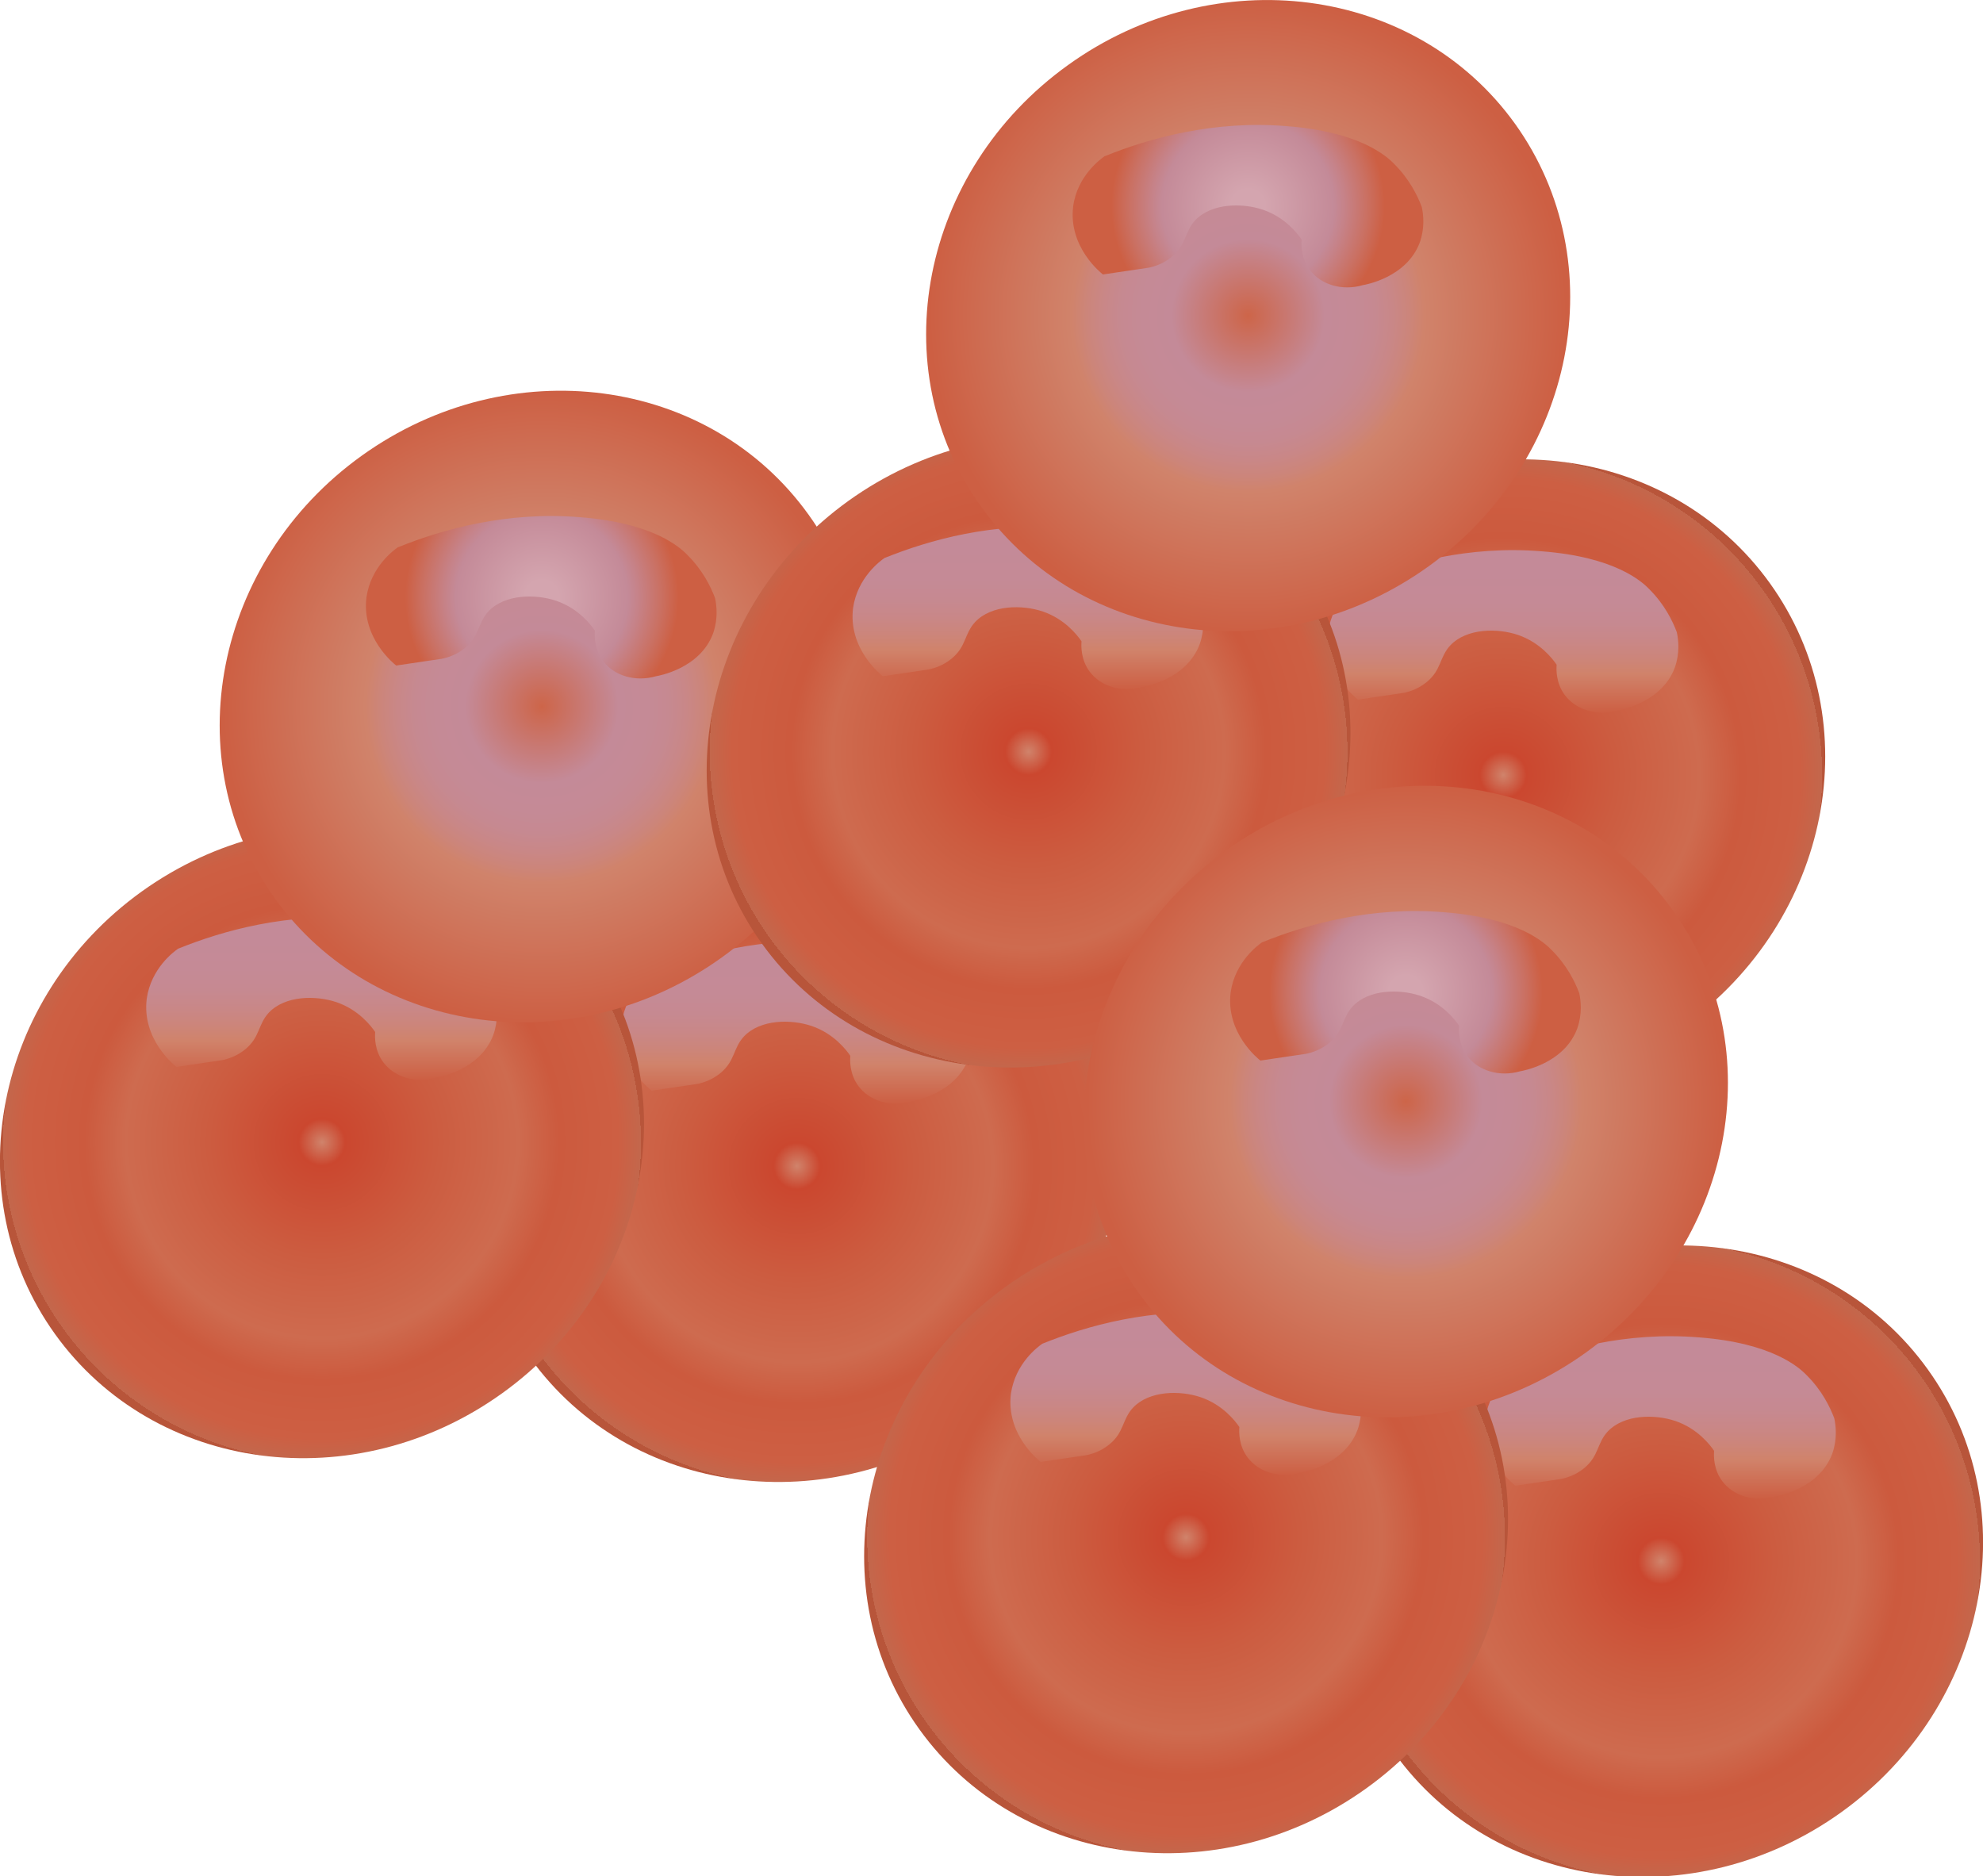 
        <svg xmlns:rdf="http://www.w3.org/1999/02/22-rdf-syntax-ns#" xmlns="http://www.w3.org/2000/svg" xmlns:cc="http://creativecommons.org/ns#" xmlns:xlink="http://www.w3.org/1999/xlink" xmlns:dc="http://purl.org/dc/elements/1.1/" x="0px" y="0px" width="500" height="473" viewBox="0 0 500 473" xml:space="preserve">
            <title>Salmo salar (atlantic salmon) eggs</title>
            <desc xmlns:ian_image_library="https://ian.umces.edu/media-library/">
                <ian_image_library:title>Salmo salar (atlantic salmon) eggs</ian_image_library:title>
                <ian_image_library:descr>atlantic salmon eggs</ian_image_library:descr>
                <ian_image_library:scene>
                    <ian_image_library:contains>fish, eggs, salmo salar, atlantic salmon</ian_image_library:contains>
                    <ian_image_library:when>2017-11-20</ian_image_library:when>
                </ian_image_library:scene>
            </desc>
            
<g>
	<g>
			<radialGradient id="ian_symbols_e5fb5fe998af373499c35a11912c5306" cx="200.953" cy="181.948" r="80.392" gradientTransform="matrix(1 0 0 -1 7.913877e-07 475.959)" gradientUnits="userSpaceOnUse">
			<stop  offset="0" style="stop-color:#D08168"/>
			<stop  offset="0" style="stop-color:#D0836B"/>
			<stop  offset="7.267628e-02" style="stop-color:#CB472F"/>
			<stop  offset="0.356" style="stop-color:#CC5C40"/>
			<stop  offset="0.616" style="stop-color:#CE6B4F"/>
			<stop  offset="0.744" style="stop-color:#CC5A3E"/>
			<stop  offset="0.893" style="stop-color:#CD5E42"/>
			<stop  offset="0.929" style="stop-color:#CD5F43"/>
			<stop  offset="1" style="stop-color:#C3674C"/>
			<stop  offset="1" style="stop-color:#B8553A"/>
		</radialGradient>
		<path fill="url(#ian_symbols_e5fb5fe998af373499c35a11912c5306)" d="M246.4,357.3c-37.2,26.7-87.6,20-112.7-14.9s-15.3-84.9,21.8-111.6c37.2-26.7,87.6-20.1,112.7,14.9
			C293.3,280.6,283.5,330.6,246.4,357.3L246.4,357.3z"/>
			<linearGradient id="ian_symbols_2bd619d372b3b554913e4520763c4baa" gradientUnits="userSpaceOnUse" x1="200.879" y1="238.73" x2="200.879" y2="197.779" gradientTransform="matrix(1 0 0 -1 7.913877e-07 475.959)">
			<stop  offset="0.132" style="stop-color:#C48A98"/>
			<stop  offset="0.317" style="stop-color:#C58A96"/>
			<stop  offset="0.448" style="stop-color:#C68991"/>
			<stop  offset="0.562" style="stop-color:#C98787"/>
			<stop  offset="0.667" style="stop-color:#CC857A"/>
			<stop  offset="0.759" style="stop-color:#D0836B"/>
			<stop  offset="1" style="stop-color:#CD5F43"/>
		</linearGradient>
		<path fill="url(#ian_symbols_2bd619d372b3b554913e4520763c4baa)" d="M164.7,245.2c11.4-4.6,27.5-9.1,45.9-7.6c18.5,1.4,25.3,7.6,27.2,9.6c3.8,3.8,5.8,7.9,6.9,10.8
			c0.4,1.9,0.8,5.2-0.5,8.9c-3.3,8.9-13.8,10.7-14.4,10.8c-5.2,1.5-10.5-0.1-13.3-3.8c-2.3-3-2.2-6.5-2.1-7.7
			c-1.1-1.6-4.2-5.6-9.7-7.5c-5.3-1.8-13-1.7-17.1,2.6c-2.8,3-2.2,6.2-6,9.3c-2.1,1.7-4.3,2.4-5.8,2.7c-3.8,0.6-7.7,1.1-11.5,1.7
			c-0.4-0.3-8.8-6.9-7.5-17.2C157.8,250.1,163.7,245.9,164.7,245.2z"/>
	</g>
	<g>
			<radialGradient id="ian_symbols_df8697a811619dd4f573c555091cb389" cx="81.195" cy="187.948" r="80.41" gradientTransform="matrix(1 0 0 -1 7.913877e-07 475.959)" gradientUnits="userSpaceOnUse">
			<stop  offset="0" style="stop-color:#D08168"/>
			<stop  offset="0" style="stop-color:#D0836B"/>
			<stop  offset="7.267628e-02" style="stop-color:#CB472F"/>
			<stop  offset="0.356" style="stop-color:#CC5C40"/>
			<stop  offset="0.616" style="stop-color:#CE6B4F"/>
			<stop  offset="0.744" style="stop-color:#CC5A3E"/>
			<stop  offset="0.893" style="stop-color:#CD5E42"/>
			<stop  offset="0.929" style="stop-color:#CD5F43"/>
			<stop  offset="1" style="stop-color:#C3674C"/>
			<stop  offset="1" style="stop-color:#B8553A"/>
		</radialGradient>
		<path fill="url(#ian_symbols_df8697a811619dd4f573c555091cb389)" d="M126.6,351.3C89.4,378,39,371.3,13.9,336.4s-15.3-84.9,21.8-111.6c37.2-26.7,87.6-20.1,112.7,14.9
			C173.6,274.7,163.8,324.6,126.6,351.3L126.6,351.3z"/>
			<linearGradient id="ian_symbols_67adfd69861a7654b9f4bcbb58c64d51" gradientUnits="userSpaceOnUse" x1="81.086" y1="244.673" x2="81.086" y2="203.722" gradientTransform="matrix(1 0 0 -1 7.913877e-07 475.959)">
			<stop  offset="0.132" style="stop-color:#C48A98"/>
			<stop  offset="0.317" style="stop-color:#C58A96"/>
			<stop  offset="0.448" style="stop-color:#C68991"/>
			<stop  offset="0.562" style="stop-color:#C98787"/>
			<stop  offset="0.667" style="stop-color:#CC857A"/>
			<stop  offset="0.759" style="stop-color:#D0836B"/>
			<stop  offset="1" style="stop-color:#CD5F43"/>
		</linearGradient>
		<path fill="url(#ian_symbols_67adfd69861a7654b9f4bcbb58c64d51)" d="M44.9,239.2c11.4-4.6,27.5-9.1,45.9-7.6c18.5,1.4,25.3,7.6,27.2,9.6c3.8,3.8,5.8,7.9,6.9,10.8
			c0.4,1.9,0.8,5.2-0.5,8.9c-3.3,8.9-13.8,10.7-14.4,10.8c-5.2,1.5-10.5-0.1-13.3-3.8c-2.3-3-2.2-6.5-2.1-7.7
			c-1.1-1.6-4.2-5.6-9.7-7.5c-5.3-1.8-13-1.7-17.1,2.6c-2.8,3-2.2,6.2-6,9.3c-2.1,1.7-4.3,2.4-5.8,2.7c-3.8,0.6-7.7,1.1-11.5,1.7
			c-0.4-0.3-8.8-6.9-7.5-17.2C38.1,244.1,43.9,239.9,44.9,239.2z"/>
	</g>
	<g>
			<radialGradient id="ian_symbols_750c05393147e664bd2773e13f62e087" cx="136.607" cy="297.841" r="80.415" gradientTransform="matrix(1 0 0 -1 7.913877e-07 475.959)" gradientUnits="userSpaceOnUse">
			<stop  offset="0" style="stop-color:#CD6549"/>
			<stop  offset="0.24" style="stop-color:#C48A98"/>
			<stop  offset="0.332" style="stop-color:#C58A96"/>
			<stop  offset="0.398" style="stop-color:#C68991"/>
			<stop  offset="0.455" style="stop-color:#C98787"/>
			<stop  offset="0.507" style="stop-color:#CC857A"/>
			<stop  offset="0.553" style="stop-color:#D0836B"/>
			<stop  offset="1" style="stop-color:#CD5F43"/>
		</radialGradient>
		<path fill="url(#ian_symbols_750c05393147e664bd2773e13f62e087)" d="M182,241.4c-37.2,26.7-87.6,20-112.7-14.9S54,141.6,91.2,114.9s87.6-20.1,112.7,14.9
			C229,164.7,219.2,214.6,182,241.4L182,241.4z"/>
			<radialGradient id="ian_symbols_abd9b45499fb81a41d1e158e4394da59" cx="136.611" cy="325.392" r="34.467" gradientTransform="matrix(1 0 0 -1 7.913877e-07 475.959)" gradientUnits="userSpaceOnUse">
			<stop  offset="0.123" style="stop-color:#D4A5AF"/>
			<stop  offset="0.629" style="stop-color:#C48A98"/>
			<stop  offset="0.708" style="stop-color:#C68288"/>
			<stop  offset="0.873" style="stop-color:#CA7062"/>
			<stop  offset="1" style="stop-color:#CD5F43"/>
		</radialGradient>
		<path fill="url(#ian_symbols_abd9b45499fb81a41d1e158e4394da59)" d="M100.3,138c11.4-4.6,27.5-9.1,45.9-7.6c18.5,1.4,25.3,7.6,27.2,9.6c3.8,3.8,5.8,7.9,6.9,10.8
			c0.4,1.9,0.8,5.2-0.5,8.9c-3.3,8.9-13.8,10.7-14.4,10.8c-5.2,1.5-10.5-0.1-13.3-3.8c-2.3-3-2.2-6.5-2.1-7.7
			c-1.1-1.6-4.2-5.6-9.7-7.5c-5.3-1.8-13-1.7-17.1,2.6c-2.8,3-2.2,6.2-6,9.3c-2.1,1.7-4.3,2.4-5.8,2.7c-3.8,0.6-7.7,1.1-11.5,1.7
			c-0.4-0.3-8.8-6.9-7.5-17.2C93.5,142.9,99.3,138.7,100.3,138z"/>
	</g>
	<g>
			<radialGradient id="ian_symbols_10dd179b3d31df04b9c959cab5aaaa75" cx="379.042" cy="280.542" r="80.392" gradientTransform="matrix(1 0 0 -1 7.913877e-07 475.959)" gradientUnits="userSpaceOnUse">
			<stop  offset="0" style="stop-color:#D08168"/>
			<stop  offset="0" style="stop-color:#D0836B"/>
			<stop  offset="7.267628e-02" style="stop-color:#CB472F"/>
			<stop  offset="0.356" style="stop-color:#CC5C40"/>
			<stop  offset="0.616" style="stop-color:#CE6B4F"/>
			<stop  offset="0.744" style="stop-color:#CC5A3E"/>
			<stop  offset="0.893" style="stop-color:#CD5E42"/>
			<stop  offset="0.929" style="stop-color:#CD5F43"/>
			<stop  offset="1" style="stop-color:#C3674C"/>
			<stop  offset="1" style="stop-color:#B8553A"/>
		</radialGradient>
		<path fill="url(#ian_symbols_10dd179b3d31df04b9c959cab5aaaa75)" d="M424.5,258.7c-37.2,26.7-87.6,20-112.7-14.9s-15.3-84.9,21.8-111.6c37.2-26.7,87.6-20.1,112.7,14.9
			S461.6,232,424.5,258.7L424.5,258.7z"/>
			<linearGradient id="ian_symbols_dabba9fce07af494d5e36d00f3c392d3" gradientUnits="userSpaceOnUse" x1="378.968" y1="337.268" x2="378.968" y2="296.317" gradientTransform="matrix(1 0 0 -1 7.913877e-07 475.959)">
			<stop  offset="0.132" style="stop-color:#C48A98"/>
			<stop  offset="0.317" style="stop-color:#C58A96"/>
			<stop  offset="0.448" style="stop-color:#C68991"/>
			<stop  offset="0.562" style="stop-color:#C98787"/>
			<stop  offset="0.667" style="stop-color:#CC857A"/>
			<stop  offset="0.759" style="stop-color:#D0836B"/>
			<stop  offset="1" style="stop-color:#CD5F43"/>
		</linearGradient>
		<path fill="url(#ian_symbols_dabba9fce07af494d5e36d00f3c392d3)" d="M342.8,146.6c11.4-4.6,27.5-9.1,45.9-7.6c18.5,1.4,25.3,7.6,27.2,9.6c3.8,3.8,5.8,7.9,6.9,10.8
			c0.4,1.9,0.8,5.2-0.5,8.9c-3.3,8.9-13.8,10.7-14.4,10.8c-5.2,1.5-10.5-0.1-13.3-3.8c-2.3-3-2.2-6.5-2.1-7.7
			c-1.1-1.6-4.2-5.6-9.7-7.5c-5.3-1.8-13-1.7-17.1,2.6c-2.8,3-2.2,6.2-6,9.3c-2.1,1.7-4.3,2.4-5.8,2.7c-3.8,0.6-7.7,1.1-11.5,1.7
			c-0.4-0.3-8.8-6.9-7.5-17.2C336,151.5,341.8,147.3,342.8,146.6z"/>
	</g>
	<g>
			<radialGradient id="ian_symbols_774dbda947105fc4cdb10a130bd8eea8" cx="259.349" cy="286.442" r="80.392" gradientTransform="matrix(1 0 0 -1 7.913877e-07 475.959)" gradientUnits="userSpaceOnUse">
			<stop  offset="0" style="stop-color:#D08168"/>
			<stop  offset="0" style="stop-color:#D0836B"/>
			<stop  offset="7.267628e-02" style="stop-color:#CB472F"/>
			<stop  offset="0.356" style="stop-color:#CC5C40"/>
			<stop  offset="0.616" style="stop-color:#CE6B4F"/>
			<stop  offset="0.744" style="stop-color:#CC5A3E"/>
			<stop  offset="0.893" style="stop-color:#CD5E42"/>
			<stop  offset="0.929" style="stop-color:#CD5F43"/>
			<stop  offset="1" style="stop-color:#C3674C"/>
			<stop  offset="1" style="stop-color:#B8553A"/>
		</radialGradient>
		<path fill="url(#ian_symbols_774dbda947105fc4cdb10a130bd8eea8)" d="M304.8,252.8c-37.2,26.7-87.6,20-112.7-14.9s-15.3-84.9,21.8-111.6c37.2-26.7,87.6-20.1,112.7,14.9
			C351.7,176.2,341.9,226.1,304.8,252.8L304.8,252.8z"/>
			<linearGradient id="ian_symbols_ac2a1822d2f110d4e5083aca1d99d830" gradientUnits="userSpaceOnUse" x1="259.175" y1="343.168" x2="259.175" y2="302.217" gradientTransform="matrix(1 0 0 -1 7.913877e-07 475.959)">
			<stop  offset="0.132" style="stop-color:#C48A98"/>
			<stop  offset="0.317" style="stop-color:#C58A96"/>
			<stop  offset="0.448" style="stop-color:#C68991"/>
			<stop  offset="0.562" style="stop-color:#C98787"/>
			<stop  offset="0.667" style="stop-color:#CC857A"/>
			<stop  offset="0.759" style="stop-color:#D0836B"/>
			<stop  offset="1" style="stop-color:#CD5F43"/>
		</linearGradient>
		<path fill="url(#ian_symbols_ac2a1822d2f110d4e5083aca1d99d830)" d="M223,140.7c11.4-4.6,27.5-9.1,45.9-7.6c18.5,1.4,25.3,7.6,27.2,9.6c3.8,3.8,5.8,7.9,6.9,10.8
			c0.4,1.9,0.8,5.2-0.5,8.9c-3.3,8.9-13.8,10.7-14.4,10.8c-5.2,1.5-10.5-0.1-13.3-3.8c-2.3-3-2.2-6.5-2.1-7.7
			c-1.1-1.6-4.2-5.6-9.7-7.5c-5.3-1.8-13-1.7-17.1,2.6c-2.8,3-2.2,6.2-6,9.3c-2.1,1.7-4.3,2.4-5.8,2.7c-3.8,0.6-7.7,1.1-11.5,1.7
			c-0.4-0.3-8.8-6.9-7.5-17.2C216.2,145.6,222,141.4,223,140.7z"/>
	</g>
	<g>
			<radialGradient id="ian_symbols_b02c78a7f2e658c4d5f9ec9c520eb6fc" cx="314.711" cy="396.389" r="80.387" gradientTransform="matrix(1 0 0 -1 7.913877e-07 475.959)" gradientUnits="userSpaceOnUse">
			<stop  offset="0" style="stop-color:#CD6549"/>
			<stop  offset="0.24" style="stop-color:#C48A98"/>
			<stop  offset="0.332" style="stop-color:#C58A96"/>
			<stop  offset="0.398" style="stop-color:#C68991"/>
			<stop  offset="0.455" style="stop-color:#C98787"/>
			<stop  offset="0.507" style="stop-color:#CC857A"/>
			<stop  offset="0.553" style="stop-color:#D0836B"/>
			<stop  offset="1" style="stop-color:#CD5F43"/>
		</radialGradient>
		<path fill="url(#ian_symbols_b02c78a7f2e658c4d5f9ec9c520eb6fc)" d="M360.2,142.8c-37.2,26.7-87.6,20-112.7-14.9C222.3,93,232.1,43.1,269.3,16.4
			C306.4-10.3,356.9-3.7,382,31.2C407.1,66.2,397.3,116.1,360.2,142.8L360.2,142.8z"/>
			<radialGradient id="ian_symbols_a35c3a68f1d7bfb459798c05251ea7f1" cx="314.672" cy="423.986" r="34.451" gradientTransform="matrix(1 0 0 -1 7.913877e-07 475.959)" gradientUnits="userSpaceOnUse">
			<stop  offset="0.123" style="stop-color:#D4A5AF"/>
			<stop  offset="0.629" style="stop-color:#C48A98"/>
			<stop  offset="0.708" style="stop-color:#C68288"/>
			<stop  offset="0.873" style="stop-color:#CA7062"/>
			<stop  offset="1" style="stop-color:#CD5F43"/>
		</radialGradient>
		<path fill="url(#ian_symbols_a35c3a68f1d7bfb459798c05251ea7f1)" d="M278.5,39.4c11.4-4.6,27.5-9.1,45.9-7.6c18.5,1.4,25.3,7.6,27.2,9.6c3.8,3.8,5.8,7.9,6.9,10.8
			c0.4,1.9,0.8,5.2-0.5,8.9c-3.3,8.9-13.8,10.7-14.4,10.8c-5.2,1.5-10.5-0.1-13.3-3.8c-2.3-3-2.2-6.5-2.1-7.7
			c-1.1-1.6-4.2-5.6-9.7-7.5c-5.3-1.8-13-1.7-17.1,2.6c-2.8,3-2.2,6.2-6,9.3c-2.1,1.7-4.3,2.4-5.8,2.7c-3.8,0.6-7.7,1.1-11.5,1.7
			c-0.4-0.3-8.8-6.9-7.5-17.2C271.6,44.4,277.5,40.1,278.5,39.4z"/>
	</g>
	<g>
			<radialGradient id="ian_symbols_6d57b3918202dbb4bde6a66f1f474daa" cx="418.84" cy="82.354" r="80.392" gradientTransform="matrix(1 0 0 -1 7.913877e-07 475.959)" gradientUnits="userSpaceOnUse">
			<stop  offset="0" style="stop-color:#D08168"/>
			<stop  offset="0" style="stop-color:#D0836B"/>
			<stop  offset="7.267628e-02" style="stop-color:#CB472F"/>
			<stop  offset="0.356" style="stop-color:#CC5C40"/>
			<stop  offset="0.616" style="stop-color:#CE6B4F"/>
			<stop  offset="0.744" style="stop-color:#CC5A3E"/>
			<stop  offset="0.893" style="stop-color:#CD5E42"/>
			<stop  offset="0.929" style="stop-color:#CD5F43"/>
			<stop  offset="1" style="stop-color:#C3674C"/>
			<stop  offset="1" style="stop-color:#B8553A"/>
		</radialGradient>
		<path fill="url(#ian_symbols_6d57b3918202dbb4bde6a66f1f474daa)" d="M464.3,456.9c-37.2,26.7-87.6,20-112.7-14.9c-25.1-34.9-15.3-84.9,21.8-111.6
			c37.2-26.7,87.6-20.1,112.7,14.9C511.2,380.2,501.4,430.2,464.3,456.9L464.3,456.9z"/>
			<linearGradient id="ian_symbols_478cf416937a5e842d292c1a8646daac" gradientUnits="userSpaceOnUse" x1="418.666" y1="139.133" x2="418.666" y2="98.182" gradientTransform="matrix(1 0 0 -1 7.913877e-07 475.959)">
			<stop  offset="0.132" style="stop-color:#C48A98"/>
			<stop  offset="0.317" style="stop-color:#C58A96"/>
			<stop  offset="0.448" style="stop-color:#C68991"/>
			<stop  offset="0.562" style="stop-color:#C98787"/>
			<stop  offset="0.667" style="stop-color:#CC857A"/>
			<stop  offset="0.759" style="stop-color:#D0836B"/>
			<stop  offset="1" style="stop-color:#CD5F43"/>
		</linearGradient>
		<path fill="url(#ian_symbols_478cf416937a5e842d292c1a8646daac)" d="M382.5,344.8c11.4-4.6,27.5-9.1,45.9-7.6c18.5,1.4,25.3,7.6,27.2,9.6c3.8,3.8,5.8,7.9,6.9,10.8
			c0.4,1.9,0.8,5.2-0.5,8.9c-3.3,8.9-13.8,10.7-14.4,10.8c-5.2,1.5-10.5-0.1-13.3-3.8c-2.3-3-2.2-6.5-2.1-7.7
			c-1.1-1.6-4.2-5.6-9.7-7.5c-5.3-1.8-13-1.7-17.1,2.6c-2.8,3-2.2,6.2-6,9.3c-2.1,1.7-4.3,2.4-5.8,2.7c-3.8,0.6-7.7,1.1-11.5,1.7
			c-0.4-0.3-8.8-6.9-7.5-17.2C375.7,349.7,381.5,345.5,382.5,344.8z"/>
	</g>
	<g>
			<radialGradient id="ian_symbols_265d8a27a994f6b421cf55aca39ce18f" cx="299.06" cy="88.354" r="80.399" gradientTransform="matrix(1 0 0 -1 7.913877e-07 475.959)" gradientUnits="userSpaceOnUse">
			<stop  offset="0" style="stop-color:#D08168"/>
			<stop  offset="0" style="stop-color:#D0836B"/>
			<stop  offset="7.267628e-02" style="stop-color:#CB472F"/>
			<stop  offset="0.356" style="stop-color:#CC5C40"/>
			<stop  offset="0.616" style="stop-color:#CE6B4F"/>
			<stop  offset="0.744" style="stop-color:#CC5A3E"/>
			<stop  offset="0.893" style="stop-color:#CD5E42"/>
			<stop  offset="0.929" style="stop-color:#CD5F43"/>
			<stop  offset="1" style="stop-color:#C3674C"/>
			<stop  offset="1" style="stop-color:#B8553A"/>
		</radialGradient>
		<path fill="url(#ian_symbols_265d8a27a994f6b421cf55aca39ce18f)" d="M344.5,450.9c-37.2,26.7-87.6,20-112.7-14.9s-15.3-84.9,21.8-111.6
			c37.2-26.7,87.6-20.1,112.7,14.9C391.4,374.3,381.7,424.2,344.5,450.9L344.5,450.9z"/>
			<linearGradient id="ian_symbols_e99fbdfaf5d3c0a4c9ead4c8604fe505" gradientUnits="userSpaceOnUse" x1="298.973" y1="145.079" x2="298.973" y2="104.128" gradientTransform="matrix(1 0 0 -1 7.913877e-07 475.959)">
			<stop  offset="0.132" style="stop-color:#C48A98"/>
			<stop  offset="0.317" style="stop-color:#C58A96"/>
			<stop  offset="0.448" style="stop-color:#C68991"/>
			<stop  offset="0.562" style="stop-color:#C98787"/>
			<stop  offset="0.667" style="stop-color:#CC857A"/>
			<stop  offset="0.759" style="stop-color:#D0836B"/>
			<stop  offset="1" style="stop-color:#CD5F43"/>
		</linearGradient>
		<path fill="url(#ian_symbols_e99fbdfaf5d3c0a4c9ead4c8604fe505)" d="M262.8,338.8c11.4-4.6,27.5-9.1,45.9-7.6c18.5,1.4,25.3,7.6,27.2,9.6c3.8,3.8,5.8,7.9,6.9,10.8
			c0.4,1.9,0.8,5.2-0.5,8.9c-3.3,8.9-13.8,10.7-14.4,10.8c-5.2,1.5-10.5-0.1-13.3-3.8c-2.3-3-2.2-6.5-2.1-7.7
			c-1.1-1.6-4.2-5.6-9.7-7.5c-5.3-1.8-13-1.7-17.1,2.6c-2.8,3-2.2,6.2-6,9.3c-2.1,1.7-4.3,2.4-5.8,2.7c-3.8,0.6-7.7,1.1-11.5,1.7
			c-0.4-0.3-8.8-6.9-7.5-17.2C256,343.7,261.8,339.5,262.8,338.8z"/>
	</g>
	<g>
			<radialGradient id="ian_symbols_7dd3bf13c8c427a44992b9dc19427626" cx="354.479" cy="198.247" r="80.41" gradientTransform="matrix(1 0 0 -1 7.913877e-07 475.959)" gradientUnits="userSpaceOnUse">
			<stop  offset="0" style="stop-color:#CD6549"/>
			<stop  offset="0.24" style="stop-color:#C48A98"/>
			<stop  offset="0.332" style="stop-color:#C58A96"/>
			<stop  offset="0.398" style="stop-color:#C68991"/>
			<stop  offset="0.455" style="stop-color:#C98787"/>
			<stop  offset="0.507" style="stop-color:#CC857A"/>
			<stop  offset="0.553" style="stop-color:#D0836B"/>
			<stop  offset="1" style="stop-color:#CD5F43"/>
		</radialGradient>
		<path fill="url(#ian_symbols_7dd3bf13c8c427a44992b9dc19427626)" d="M399.9,341c-37.2,26.7-87.6,20-112.7-14.9c-25.1-34.9-15.3-84.9,21.8-111.6
			c37.2-26.7,87.6-20.1,112.7,14.9C446.9,264.3,437.1,314.2,399.9,341L399.9,341z"/>
			<radialGradient id="ian_symbols_a99356d9df2ae23481057c269bf806bb" cx="354.479" cy="225.798" r="34.466" gradientTransform="matrix(1 0 0 -1 7.913877e-07 475.959)" gradientUnits="userSpaceOnUse">
			<stop  offset="0.123" style="stop-color:#D4A5AF"/>
			<stop  offset="0.629" style="stop-color:#C48A98"/>
			<stop  offset="0.708" style="stop-color:#C68288"/>
			<stop  offset="0.873" style="stop-color:#CA7062"/>
			<stop  offset="1" style="stop-color:#CD5F43"/>
		</radialGradient>
		<path fill="url(#ian_symbols_a99356d9df2ae23481057c269bf806bb)" d="M318.2,237.6c11.4-4.6,27.5-9.1,45.9-7.6c18.5,1.4,25.3,7.6,27.2,9.6c3.8,3.8,5.8,7.9,6.9,10.8
			c0.4,1.9,0.8,5.2-0.5,8.9c-3.3,8.9-13.8,10.7-14.4,10.8c-5.2,1.5-10.5-0.1-13.3-3.8c-2.3-3-2.2-6.5-2.1-7.7
			c-1.1-1.6-4.2-5.6-9.7-7.5c-5.3-1.8-13-1.7-17.1,2.6c-2.8,3-2.2,6.2-6,9.3c-2.1,1.7-4.3,2.4-5.8,2.7c-3.8,0.6-7.7,1.1-11.5,1.7
			c-0.4-0.3-8.8-6.9-7.5-17.2C311.4,242.5,317.2,238.3,318.2,237.6z"/>
	</g>
</g>
</svg>
